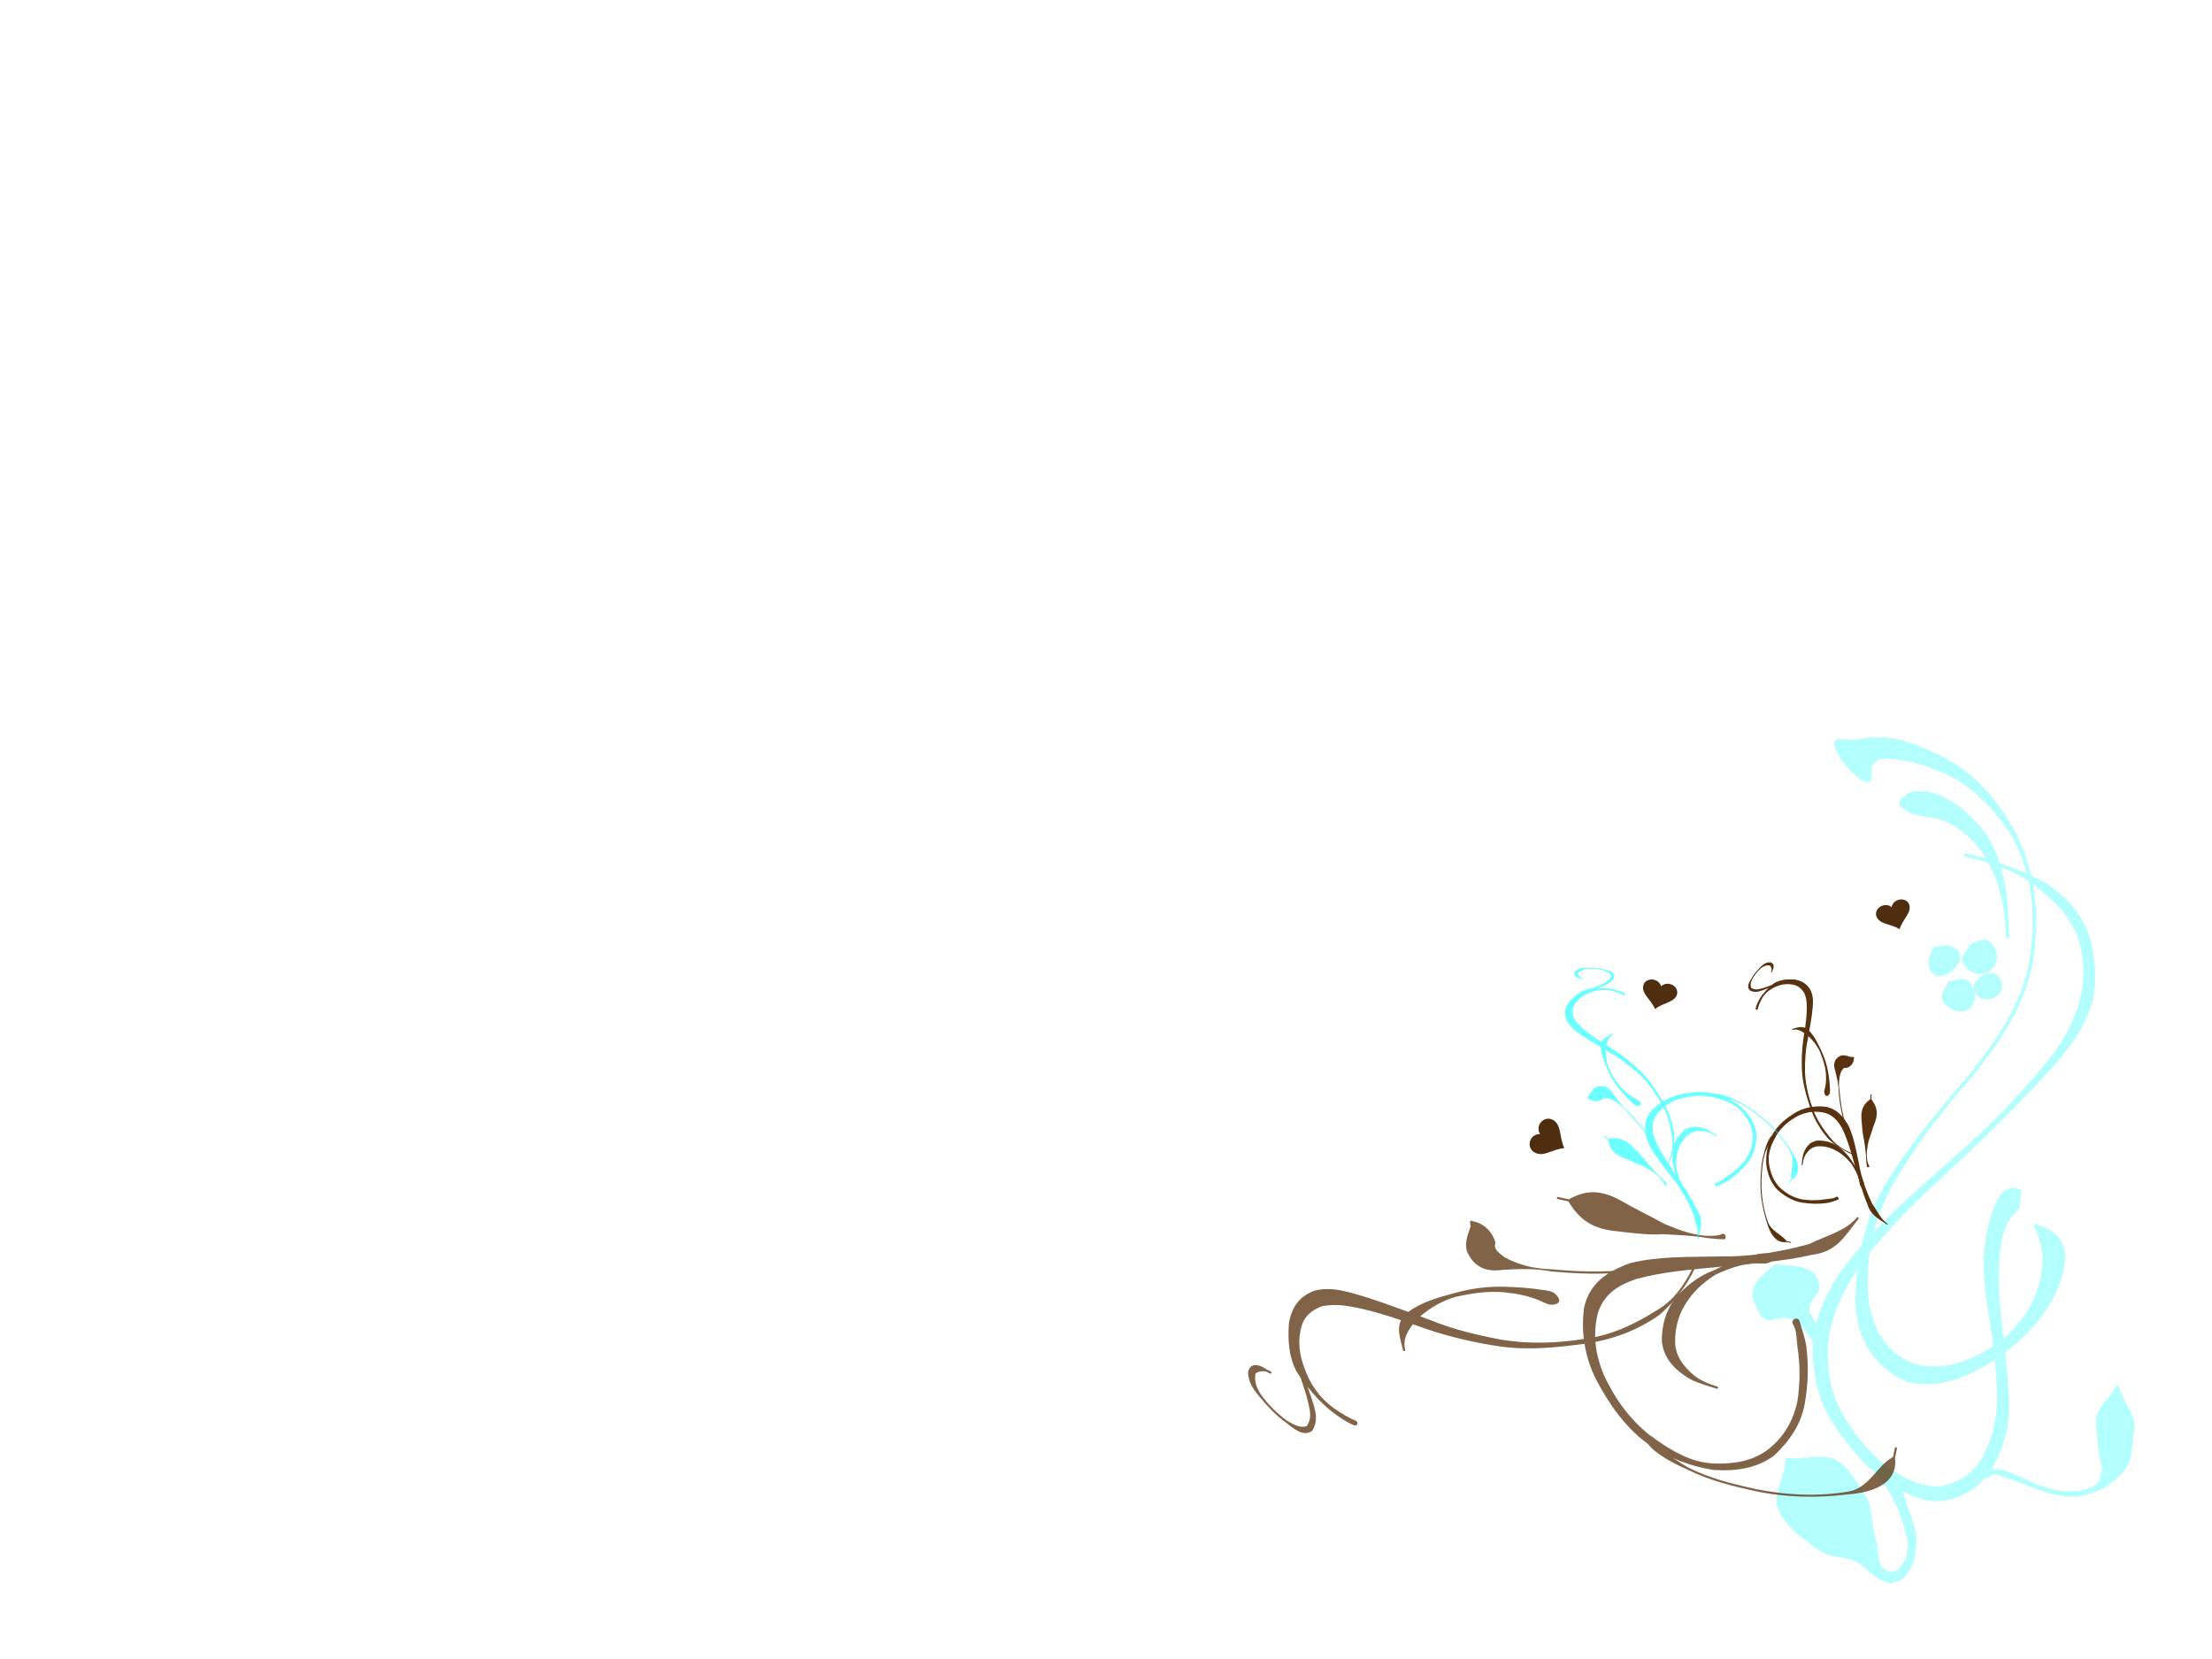<?xml version="1.0"?><svg width="640" height="480" xmlns="http://www.w3.org/2000/svg" xmlns:xlink="http://www.w3.org/1999/xlink">
 <title>Birds on a branch</title>
 <g>
  <title>Layer 1</title>
  <g transform="rotate(140.678, 549.788, 338.962) matrix(0.674, 0, 0, 0.753, -7.467, -94.18)" opacity="0.3" id="layer1">
   <g id="g2432">
    <path d="m728.283,717.73c-3.114,-3.232 -7.722,-4.757 -11.333,-7.485c-8.318,-5.181 -13.078,-14.195 -17.43,-22.668c-6.065,-13.124 -6.177,-26.381 -3.087,-40.237c4.35,-17.413 15.428,-30.722 28.934,-41.928c15.514,-11.707 34.177,-16.194 52.889,-19.752c19.089,-2.704 37.873,-6.746 56.056,-13.174c15.932,-5.753 29.116,-15.528 38.956,-29.214c5.67,-9.353 7.192,-18.866 1.392,-28.306c-8.591,-10.943 -21.858,-13.625 -34.998,-14.643c-14.627,0.203 -28.102,4.557 -37.738,15.783c-2.179,3.261 -3.649,6.13 -4.599,9.911c-0.246,0.98 -0.819,1.215 -1.379,0.374l0,0c-4.137,-6.211 -5.544,-10.371 -0.696,-16.942c12.233,-11.002 28.65,-13.602 44.716,-13.627c15.223,0.882 31.053,2.991 41.683,15.098c7.031,12.662 5.154,24.628 -3.997,35.9c-11.672,12.96 -25.901,22.558 -42.465,28.308c-18.526,5.735 -37.517,8.939 -56.664,11.935c-18.474,3.511 -36.915,7.909 -52.245,19.449c-13.329,11.037 -24.063,23.813 -27.828,41.173c-1.515,12.896 -0.573,25.585 6.406,36.931c4.258,7.074 9.288,13.364 16.2,18.021c3.562,0.779 4.92,0.502 7.226,-2.381c7.719,-9.647 8.573,26.372 0,17.474z" stroke-width="1px" fill-rule="nonzero" fill="#00ffff" id="path2202"/>
    <path d="m723.86,685.857c-3.824,0.346 -6.657,-1.943 -9.501,-4.286c-6.478,-7.339 -8.086,-16.729 -7.962,-26.197c1.577,-14.708 10.997,-25.884 20.176,-36.785c0.651,-0.772 1.744,0.148 1.092,0.921l0,0c-8.742,10.37 -15.463,21.51 -15.006,35.61c0.802,7.477 2.898,13.916 8.812,18.924c1.731,2.016 3.941,3.79 4.866,6.309c1.472,4.006 1.773,5.119 -2.477,5.504z" stroke-width="1px" fill-rule="nonzero" fill="#00ffff" id="path2242"/>
    <path d="m796.274,536.122c1.444,-1.356 3.629,-1.085 5.586,-1.41c6.396,-1.303 11.488,-5.567 16.063,-9.981c6.845,-6.202 12.245,-13.778 17.767,-21.13c5.905,-8.187 11.635,-16.539 18.289,-24.142c6.142,-6.962 13.973,-11.638 22.647,-14.7c8.712,-2.869 17.047,-2.029 25.194,1.902c8.533,5.142 12.001,13.687 14.64,22.833c2.488,9.718 2.192,19.629 0.838,29.471c-1.995,10.116 -7.224,18.56 -14.246,25.908c-7.91,7.606 -17.6,11.702 -27.923,14.813c-13.075,2.925 -26.384,4.675 -39.749,5.491c-14.739,0.887 -29.491,1.044 -44.237,1.761c-13.794,0.855 -27.573,2.453 -41.186,4.85c-10.022,1.579 -19.555,4.816 -28.316,9.901c-7.35,4.634 -13.218,10.82 -16.963,18.643c-3.854,8.472 -2.829,17.263 -0.705,26.006c2.49,10.244 8.635,18.6 15.42,26.422c0.662,0.763 -0.418,1.699 -1.079,0.936l0,0c-6.951,-8.024 -12.677,-16.931 -17.666,-26.296c-3.819,-9.758 -4.683,-19.491 -0.289,-29.31c4.685,-8.433 10.314,-15.904 18.94,-20.671c9.457,-4.926 19.661,-7.226 30.227,-8.493c13.797,-1.754 27.61,-3.183 41.487,-4.157c14.68,-1.072 29.396,-1.641 44.064,-2.866c12.927,-1.627 26.07,-2.824 38.449,-7.142c9.125,-3.215 18.09,-7.277 25.114,-14.113c6.229,-6.498 11.185,-13.667 12.987,-22.67c1.922,-8.956 2.004,-18.073 -0.241,-27.004c-2.197,-7.453 -5.494,-14.567 -12.181,-19.023c-6.596,-3.369 -13.562,-4.152 -20.776,-2.134c-7.836,2.819 -14.827,7.026 -20.719,12.991c-6.737,7.301 -12.744,15.154 -18.172,23.486c-5.263,8.07 -10.532,16.174 -17.174,23.21c-5.554,4.995 -11.291,9.736 -18.166,12.827c-3.608,1.511 -7.019,2.896 -10.349,0.436c-4.023,-2.973 -1.219,-3.22 2.427,-6.645z" stroke-width="1px" fill-rule="nonzero" fill="#00ffff" id="path2258"/>
    <path d="m910.943,488.501c-0.087,-1.856 0.449,-3.72 0.856,-5.522c0.845,-3.08 2.286,-5.98 3.603,-8.896c1.178,-3.463 2.718,-6.736 4.415,-9.969c1.821,-2.86 4.423,-5.001 7.043,-7.082c2.438,-1.65 5.053,-2.594 7.882,-3.296c2.503,-0.494 4.572,0.183 6.808,1.199c1.87,1.496 2.772,3.347 3.608,5.467c0.732,2.444 1.099,4.997 1.569,7.506c0.982,2.82 2.558,4.879 4.646,6.942c3.112,2.497 4.626,5.353 5.946,9.007c0.677,3.286 1.864,6.254 2.437,9.572c0.485,4.532 0.784,8.711 -1.363,12.829c-4.049,5.109 -10.323,6.685 -15.005,11.082c-0.736,0.692 -0.68,0.704 -1.428,0.025l0,0c-4.805,-4.359 -11.241,-6.08 -15.08,-11.512c-1.62,-3.544 -1.666,-6.827 -1.373,-10.656c0.213,-3.964 0.71,-7.817 2.043,-11.588c1.562,-2.847 3.866,-5.139 5.301,-8.131c1.837,-2.956 3.273,-6.207 5.53,-8.827c0.883,-1.547 1.922,-3.029 2.155,-4.843c-0.429,-1.095 -0.679,-2.347 -1.594,-3.141c-1.144,-0.621 -2.036,-1.5 -3.628,-1.199c-2.264,0.483 -4.587,0.787 -6.442,2.397c-2.345,1.723 -4.264,3.482 -5.465,6.228c-1.563,3.058 -2.971,6.174 -4.047,9.446c-0.822,2.783 -1.726,5.544 -2.073,8.419c-0.04,1.497 -0.081,2.971 0.1,4.439c0.556,4.523 -6.23,4.656 -6.444,0.104z" stroke-width="1px" fill-rule="nonzero" fill="#00ffff" id="path2262"/>
    <path d="m879.889,465.514c-1.142,-0.565 -2.245,-1.189 -3.378,-1.848c-2.227,-1.124 -3.392,-3.106 -4.698,-5.111c-1.37,-2.643 -2.956,-5.155 -4.242,-7.848c-1.715,-2.702 -3.546,-5.297 -5.581,-7.761c-1.938,-2.182 -4.224,-3.855 -6.605,-5.478c-2.3,-1.623 -5.019,-2.288 -7.703,-2.954c-3.33,-0.125 -5.259,1.584 -7.541,3.711c-1.838,4.504 -5.021,8.057 -7.947,11.855c-4.519,8.07 -11.193,5.827 -18.395,8.647c-0.94,0.368 -1.409,-0.153 -0.96,-1.058l0,0c3.211,-6.468 1.118,-13.134 8.349,-17.615c4.692,-4.461 9.098,-8.758 16.043,-8.602c3.706,-0.403 7.348,-0.361 10.917,0.859c2.957,0.773 5.8,1.704 8.446,3.299c2.525,1.762 5.013,3.622 6.868,6.12c2.021,2.581 4.159,5.107 5.69,8.035c1.711,2.418 3.056,5.017 4.907,7.329c1.13,1.67 2.234,3.366 3.45,4.965c1.085,0.34 2.181,0.864 3.356,0.804c1.995,-0.102 0.814,3.536 -0.976,2.651z" stroke-width="1px" fill-rule="nonzero" fill="#00ffff" id="path2266"/>
    <path d="m902.19,545.142c-0.319,1.546 -0.306,3.124 -0.377,4.687c-0.16,2.065 -0.117,4.081 0.021,6.145c1.274,3.266 4.187,4.506 7.084,6.111c4.824,1.472 3.201,5.337 2.075,9.582c-2.68,7.07 -9.875,6.039 -16.329,6.561c-1.007,0.081 -0.576,0.167 -1.34,-0.495l0,0c-4.413,-3.822 -8.817,-6.353 -10.329,-11.831c0.437,-2.995 0.95,-5.209 4.036,-6.692c3.252,-0.541 6.227,-0.812 8.126,-3.786c0.456,-1.926 0.841,-3.794 0.773,-5.79c0.039,-1.643 0.127,-3.295 0.02,-4.944c-0.288,-4.415 7.133,-3.881 6.24,0.452z" stroke-width="1px" fill-rule="nonzero" fill="#00ffff" id="path2274"/>
    <path d="m752.815,611.013c-0.841,2.041 -0.937,1.753 -3.328,2.323c-0.763,0.086 -1.526,0.172 -2.289,0.258c-1.004,0.113 -0.479,0.21 -1.42,-0.158l0,0c-0.722,-0.282 -1.444,-0.564 -2.166,-0.846c-2.102,-1.395 -2.373,-1.144 -2.44,-3.531c-0.236,-8.344 14.821,-5.765 11.643,1.954z" stroke-width="1px" fill-rule="nonzero" fill="#00ffff" id="path2286"/>
    <path d="m749.189,622.063c-0.545,2.517 -4.478,2.548 -6.677,3.361c-0.948,0.35 -0.45,0.462 -1.418,0.174l0,0c-3.64,-1.082 -7.233,-1.457 -6.635,-5.812c1.436,-10.441 16.962,-8.023 14.73,2.277z" stroke-width="1px" fill-rule="nonzero" fill="#00ffff" id="path2300"/>
    <path d="m766.324,614.653c0.045,3.369 -3.868,3.827 -6.509,5.006c-0.922,0.412 -0.536,0.423 -1.427,-0.051l0,0c-2.737,-1.458 -6.511,-2.045 -6.161,-5.606c0.976,-9.93 13.964,-9.326 14.097,0.651z" stroke-width="1px" fill-rule="nonzero" fill="#00ffff" id="path2302"/>
    <path d="m761.648,628.773c-1.244,2.633 -3.542,3.406 -6.136,4.724c-0.9,0.457 -0.531,0.425 -1.427,-0.041l0,0c-2.517,-1.307 -4.818,-2.102 -6.024,-4.683c-4.067,-8.704 17.691,-8.687 13.587,0z" stroke-width="1px" fill-rule="nonzero" fill="#00ffff" id="path2304"/>
   </g>
  </g>
  <g transform="rotate(131.351, 520.898, 324.566) matrix(-0.407, 0, 0, -0.573, 174.161, 483.941)" id="svg_201">
   <g id="svg_190">
    <g id="svg_191">
     <path d="m-876.003,318.363c-2.242,-0.924 -4.507,-1.733 -6.585,-2.921c-4.44,-2.697 -8.197,-5.82 -11.458,-9.417c-3.741,-4.111 -4.888,-8.818 -4.996,-13.77c0.63,-5.186 3.985,-9.256 8.441,-12.894c5.43,-3.726 11.819,-6.321 18.803,-7.554c7.731,-1.159 15.371,-0.189 22.834,1.481c6.897,1.751 12.607,4.99 17.008,9.497c4.076,4.962 2.985,10.033 0.405,15.227c-4.002,6.167 -10.004,11.29 -15.526,16.6c-6.064,5.365 -10.814,11.448 -14.755,17.906c-1.349,4.066 -4.317,8.485 -3.587,12.621c0.062,0.354 -0.564,0.42 -0.625,0.07l0,0c-0.893,-5.137 -2.707,-8.93 1.363,-13.836c4.321,-6.454 10.038,-12.187 15.214,-18.21c4.801,-5.351 9.798,-10.678 13.427,-16.603c2.12,-3.954 3.036,-7.841 0.567,-11.875c-3.278,-4.507 -8.162,-7.491 -14.295,-9.357c-6.957,-1.902 -14.189,-2.648 -21.504,-1.642c-6.697,1.187 -13.1,2.57 -17.957,6.706c-3.928,3.376 -6.968,7.207 -7.407,11.907c-0.392,4.602 1.151,8.829 4.367,12.691c3.16,3.337 6.924,6.36 11.227,8.776c1.777,1.051 3.504,2.581 5.702,2.956c1.503,0.256 0.699,2.203 -0.665,1.642z" stroke-width="1px" fill-rule="nonzero" fill="#59320f" id="svg_199"/>
     <path d="m-812.397,223.374c2.196,-0.883 4.564,-1.292 6.959,-1.677c4.983,-0.63 10.011,-0.441 14.962,0.228c4.84,1.054 8.375,3.572 11.638,6.451c2.874,3.113 3.706,6.237 1.903,9.83c-2.398,3.856 -7.247,5.981 -11.645,8.212c-5.427,2.574 -11.011,4.92 -16.55,7.333c-6.378,2.504 -12.09,5.785 -17.645,9.273c-6.367,4.185 -11.497,9.301 -15.855,14.838c-4.324,5.204 -6.495,11.091 -7.789,17.167c-1.229,4.567 -0.068,8.902 1.921,13.189c0.154,0.333 -0.438,0.504 -0.592,0.172l0,0c-2.015,-4.36 -2.999,-8.867 -2.822,-13.528c0.957,-6.349 3.778,-12.183 8.105,-17.594c4.586,-5.561 9.398,-11.056 15.743,-15.468c5.439,-3.761 11.303,-7.134 17.52,-10.044c5.399,-2.451 10.88,-4.829 15.947,-7.701c3.524,-2.003 7.008,-4.122 9.108,-7.214c0.999,-2.304 1.277,-4.507 -0.37,-6.713c-2.081,-2.945 -5.44,-4.962 -9.346,-6.269c-4.479,-1.59 -9.135,-2.119 -13.975,-1.233c-2.255,0.434 -4.518,0.942 -6.598,1.776c-0.904,0.361 -1.524,-0.662 -0.62,-1.026z" stroke-width="1px" fill-rule="nonzero" fill="#59320f" id="svg_198"/>
     <path d="m-825.414,277.757c0.733,-0.848 2.115,-1.198 3.279,-1.618c3.255,-1.212 6.032,-2.998 8.627,-4.941c3.537,-2.728 6.117,-5.999 8.434,-9.42c1.94,-3.379 2.754,-7.095 2.612,-10.79c-0.514,-2.535 -1.135,-5.095 -4.06,-6.458c-0.385,-0.179 -0.063,-0.613 0.321,-0.431l0,0c3.782,1.779 7.348,2.882 6.973,6.994c-0.514,3.989 -2.614,7.522 -4.848,11.084c-2.133,3.611 -4.891,6.958 -8.284,9.911c-2.511,2.203 -5.142,4.307 -7.999,6.227c-0.922,0.63 -1.997,1.488 -3.182,1.583c-2.311,0.182 -3.188,-0.623 -1.874,-2.14z" stroke-width="1px" fill-rule="nonzero" fill="#59320f" id="svg_197"/>
     <path d="m-858.115,322.716c0.389,-1.163 1.791,-1.996 2.772,-2.931c2.45,-2.581 3.874,-5.502 5.044,-8.566c0.847,-3.565 0.777,-7.144 -0.502,-10.622c-1.042,-2.903 -3.099,-5.467 -5.85,-7.529c-2.942,-2.105 -6.435,-2.374 -10.212,-2.01c-2.602,0.319 -4.77,1.222 -6.978,2.29c-0.381,0.182 -0.709,-0.245 -0.328,-0.431l0,0c2.269,-1.093 4.474,-2.297 6.955,-3.082c4.611,-1.191 9.116,-1.45 13.208,0.998c3.425,2.535 5.633,5.579 6.542,9.263c0.509,3.887 0.209,7.722 -1.557,11.417c-1.108,3.176 -2.408,6.391 -4.401,9.291c-0.778,1.145 -1.502,2.567 -3.053,3.033c-1.431,0.427 -2.032,0.053 -1.64,-1.121z" stroke-width="1px" fill-rule="nonzero" fill="#59320f" id="svg_196"/>
     <path d="m-837.838,301.651c1.089,-0.7 1.749,-1.684 2.47,-2.616c1.868,-2.483 4.093,-4.769 6.384,-7.011c3.288,-3.253 6.951,-6.237 10.725,-9.133c3.796,-2.381 6.734,-5.249 9.639,-8.272c2.66,-3.274 5.947,-4.671 10.662,-3.348c2.452,0.991 3.278,2.837 4.504,4.64c0.33,0.211 0.659,0.421 0.989,0.631c0.347,0.224 0.374,0.308 0,0.501l0,0c-0.408,0.21 -0.815,0.42 -1.223,0.633c-2.445,1.17 -5.312,1.086 -7.864,0.032c-0.832,-1.502 -2.953,-1.044 -4.855,-0.753c-4.562,1.334 -8.112,3.45 -11.413,6.297c-3.756,2.878 -7.401,5.848 -10.674,9.087c-2.274,2.224 -4.483,4.494 -6.337,6.955c-0.711,0.921 -1.556,1.814 -1.903,2.869c-0.228,0.696 -1.809,-0.06 -1.106,-0.512l0,0z" stroke-width="1px" fill-rule="nonzero" fill="#59320f" id="svg_195"/>
     <path d="m-872.482,273.87c-1.05,-0.07 -2.107,-0.172 -3.166,-0.231c-3.276,0.025 -6.469,0.795 -9.57,1.565c-6.18,2 -11.658,5.036 -16.98,8.177c-7.234,4.409 -13.551,9.651 -18.349,15.801c-3.553,4.367 -0.208,9.203 -1.525,13.626c0.498,0.581 0.996,1.166 1.494,1.747c0.25,0.294 -0.274,0.574 -0.523,0.28l0,0c-0.516,-0.609 -1.033,-1.219 -1.549,-1.828c-6.212,-3.775 -2.535,-9.904 1.448,-14.159c5.115,-6.055 11.265,-11.466 18.628,-15.868c5.367,-3.169 10.893,-6.23 17.128,-8.244c3.109,-1.152 6.283,-2.147 9.666,-2.661c1.174,-0.154 2.423,-0.312 3.566,-0.028c1.562,0.385 1.363,1.933 -0.268,1.821z" stroke-width="1px" fill-rule="nonzero" fill="#59320f" id="svg_194"/>
     <path d="m-844.47,318.247c1.092,-0.935 2.24,-1.842 3.449,-2.69c3.303,-2.133 6.151,-4.602 9.104,-7.029c3.024,-3.145 6.891,-5.736 10.536,-8.426c4.562,-3.127 8.615,-3.947 14.466,-2.945c0.825,-0.494 1.651,-0.984 2.476,-1.478c0.357,-0.21 0.736,0.189 0.379,0.403l0,0c-0.835,0.497 -1.671,0.995 -2.506,1.492c-1.403,4.78 -4.269,7.151 -10.055,8.867c-4.593,1.184 -8.987,2.707 -13.529,3.992c-3.774,1.492 -7.481,3.029 -10.427,5.481c-1.021,0.907 -2.022,1.789 -2.514,2.963c-0.355,0.847 -2.143,0.024 -1.379,-0.63z" stroke-width="1px" fill-rule="nonzero" fill="#59320f" id="svg_193"/>
     <path d="m-784.64,226.19c-0.956,-0.406 -1.891,-0.872 -2.855,-1.285c-2.205,-1.222 -4.623,-2.178 -7.057,-3.075c-2.408,-0.97 -4.943,-1.73 -7.244,-2.861c-1.944,-0.904 -3.237,-2.122 -3.767,-3.852c0.359,-2.612 4.151,-2.875 6.79,-3.257c3.565,-0.648 7.206,-0.592 10.829,-0.438c2.526,0.091 4.838,0.501 6.733,1.87c1.881,2.052 -0.471,3.334 -2.867,3.758c-0.425,0.137 -0.85,0.27 -1.275,0.403c-0.415,0.133 -0.647,-0.333 -0.233,-0.466l0,0c0.404,-0.126 0.809,-0.252 1.213,-0.378c0.818,-0.679 1.533,-1.261 1.509,-2.206c-1.25,-1.362 -3.026,-2.056 -5.158,-2.364c-3.524,-0.417 -7.107,-0.252 -10.597,0.305c-1.964,0.511 -3.972,0.984 -4.913,2.546c0.301,1.303 1.159,2.255 2.556,3.078c2.188,1.18 4.503,2.192 6.919,3.05c2.401,0.963 4.818,1.919 7.346,2.655c1.08,0.403 2.262,0.693 3.184,1.306c1.023,0.683 0.064,1.712 -1.114,1.212z" stroke-width="1px" fill-rule="nonzero" fill="#59320f" id="svg_192"/>
    </g>
   </g>
  </g>
  <defs>
   <pattern xlink:href="#svg_511" patternTransform="translate(-84.138 510.395)" id="svg_482"/>
   <pattern xlink:href="#svg_511" patternTransform="matrix(0.88 0 0 0.88 -58.848 577.678)" id="svg_676"/>
   <pattern xlink:href="#svg_511" patternTransform="matrix(0.88 0 0 0.88 -58.848 577.678)" id="svg_674"/>
   <pattern xlink:href="#svg_511" patternTransform="matrix(0.88 0 0 0.88 -58.848 577.678)" id="svg_672"/>
   <pattern xlink:href="#svg_511" patternTransform="matrix(0.88 0 0 0.88 -58.848 577.678)" id="svg_670"/>
   <pattern xlink:href="#svg_511" patternTransform="matrix(0.88 0 0 0.88 -58.848 577.678)" id="svg_668"/>
   <pattern xlink:href="#svg_736" patternTransform="translate(0.067 0.067)" id="svg_681"/>
   <pattern xlink:href="#svg_684" patternTransform="translate(-79.949 517.532)" id="svg_736"/>
   <pattern xlink:href="#svg_712" patternTransform="translate(-212.763 474.817)" id="svg_507"/>
   <pattern xlink:href="#svg_735" patternTransform="matrix(0.894 0 0 0.816 -53.447 517.427)" id="svg_509"/>
   <pattern xlink:href="#svg_723" patternTransform="matrix(0.894 0 0 0.816 -50.365 517.419)" id="svg_735"/>
   <pattern xlink:href="#svg_724" patternTransform="matrix(0.692 0 0 0.692 3.54248e-007 -1.90234e-005)" id="svg_723"/>
   <pattern xlink:href="#svg_727" patternTransform="matrix(0.732 0 0 0.715 -6.45752e-007 1.75391e-005)" id="svg_726"/>
   <pattern height="3.636" width="3.551" patternTransform="matrix(0.732 0 0 0.715 -50.326 517.536)" patternUnits="userSpaceOnUse" id="svg_727">
    <path d="m2.198,0.292c0.286,0.319 0.363,0.78 0.173,1.03c-0.19,0.25 -0.577,0.194 -0.863,-0.125c-0.286,-0.319 -0.363,-0.78 -0.173,-1.03c0.19,-0.25 0.577,-0.194 0.863,0.125z" fill="#800000" id="svg_734"/>
    <path d="m1.26,2.078c-0.269,0.374 -0.687,0.54 -0.933,0.371c-0.246,-0.169 -0.227,-0.609 0.042,-0.982c0.269,-0.374 0.687,-0.54 0.933,-0.371c0.246,0.169 0.227,0.609 -0.042,0.982z" fill="#800000" id="svg_733"/>
    <path d="m2.096,3.118c-0.376,0.132 -0.735,-0.037 -0.802,-0.378c-0.067,-0.341 0.184,-0.725 0.56,-0.857c0.376,-0.132 0.735,0.037 0.802,0.378c0.067,0.341 -0.184,0.725 -0.56,0.857z" fill="#800000" id="svg_732"/>
    <path d="m0.905,0.6c-0.074,0.344 -0.331,0.632 -0.574,0.644c-0.243,0.012 -0.38,-0.256 -0.305,-0.6c0.074,-0.344 0.331,-0.632 0.574,-0.644c0.243,-0.012 0.38,0.256 0.305,0.6z" fill="#800000" id="svg_731"/>
    <path d="m3.13,1.487c-0.278,0.132 -0.543,-0.037 -0.592,-0.378c-0.049,-0.341 0.136,-0.725 0.414,-0.857c0.278,-0.132 0.543,0.037 0.592,0.378c0.049,0.341 -0.136,0.725 -0.414,0.857z" fill="#800000" id="svg_730"/>
    <path d="m3.519,2.719c0.036,0.351 -0.117,0.72 -0.341,0.824c-0.224,0.104 -0.435,-0.096 -0.471,-0.447c-0.036,-0.351 0.117,-0.72 0.341,-0.824c0.224,-0.104 0.435,0.096 0.471,0.447z" fill="#800000" id="svg_729"/>
    <path d="m0.481,3.627c-0.323,-0.051 -0.533,-0.301 -0.47,-0.558c0.063,-0.257 0.375,-0.424 0.698,-0.373c0.323,0.051 0.533,0.301 0.47,0.558c-0.063,0.257 -0.375,0.424 -0.698,0.373z" fill="#800000" id="svg_728"/>
   </pattern>
   <pattern height="2.599" width="2.6" patternTransform="matrix(0.692 0 0 0.692 -50.326 517.536)" patternUnits="userSpaceOnUse" id="svg_724">
    <rect height="2.599" width="2.6" y="0" x="0" fill="url(#svg_726)" id="svg_725"/>
   </pattern>
   <pattern height="1.8" width="1.8" patternTransform="translate(-50.326 517.536)" patternUnits="userSpaceOnUse" id="svg_721">
    <rect height="1.8" width="1.8" y="0" x="0" fill="url(#svg_723)" id="svg_722"/>
   </pattern>
   <pattern height="2.175" width="2.341" patternTransform="translate(-50.418 517.402)" patternUnits="userSpaceOnUse" id="svg_712">
    <path d="m0.647,0.543c-0.085,0.118 -0.216,0.198 -0.345,0.21c-0.129,0.012 -0.236,-0.047 -0.281,-0.153c-0.044,-0.106 -0.02,-0.245 0.065,-0.363c0.085,-0.118 0.216,-0.198 0.345,-0.21c0.129,-0.012 0.236,0.047 0.281,0.153c0.044,0.106 0.02,0.245 -0.065,0.363z" fill="#333333" id="svg_720"/>
    <path d="m0.801,1.027c0.08,0.127 0.097,0.272 0.043,0.38c-0.054,0.108 -0.169,0.163 -0.303,0.145c-0.134,-0.019 -0.266,-0.108 -0.346,-0.235c-0.08,-0.127 -0.097,-0.272 -0.043,-0.38c0.054,-0.108 0.169,-0.163 0.303,-0.145c0.134,0.019 0.266,0.108 0.346,0.235z" fill="#333333" id="svg_719"/>
    <path d="m1.504,0.314c0.105,0.151 0.142,0.333 0.098,0.476c-0.044,0.143 -0.164,0.226 -0.313,0.218c-0.149,-0.008 -0.306,-0.106 -0.411,-0.258c-0.105,-0.151 -0.142,-0.333 -0.098,-0.476c0.044,-0.143 0.164,-0.226 0.313,-0.218c0.149,0.008 0.306,0.106 0.411,0.258z" fill="#333333" id="svg_718"/>
    <path d="m0.42,2.175c-0.138,0 -0.265,-0.053 -0.334,-0.139c-0.069,-0.086 -0.069,-0.193 -0,-0.279c0.069,-0.086 0.196,-0.14 0.334,-0.14c0.138,-0 0.265,0.053 0.334,0.139c0.069,0.086 0.069,0.193 0,0.279c-0.069,0.086 -0.196,0.14 -0.334,0.14z" fill="#333333" id="svg_717"/>
    <path d="m1.539,1.831c-0.137,0.103 -0.304,0.143 -0.439,0.107c-0.135,-0.036 -0.216,-0.144 -0.214,-0.283c0.002,-0.139 0.088,-0.287 0.225,-0.39c0.137,-0.103 0.304,-0.143 0.439,-0.107c0.135,0.036 0.216,0.144 0.214,0.283c-0.002,0.139 -0.088,0.287 -0.225,0.39z" fill="#333333" id="svg_716"/>
    <path d="m2.219,0.55c-0.082,0.116 -0.201,0.189 -0.313,0.192c-0.112,0.003 -0.199,-0.066 -0.229,-0.179c-0.03,-0.113 0.003,-0.255 0.085,-0.371c0.082,-0.116 0.201,-0.189 0.313,-0.192c0.112,-0.003 0.199,0.066 0.229,0.179c0.03,0.113 -0.003,0.255 -0.085,0.371z" fill="#333333" id="svg_715"/>
    <path d="m2.302,1.878c-0.052,0.129 -0.148,0.226 -0.252,0.255c-0.104,0.029 -0.2,-0.015 -0.251,-0.115c-0.052,-0.1 -0.051,-0.241 0.001,-0.37c0.052,-0.129 0.148,-0.226 0.252,-0.255c0.104,-0.029 0.2,0.015 0.251,0.115c0.052,0.1 0.051,0.241 -0.001,0.37z" fill="#333333" id="svg_714"/>
    <path d="m2.032,0.805c0.112,0.007 0.213,0.058 0.265,0.134c0.052,0.076 0.046,0.165 -0.015,0.233c-0.061,0.069 -0.167,0.106 -0.28,0.099c-0.112,-0.007 -0.213,-0.058 -0.265,-0.134c-0.052,-0.076 -0.046,-0.165 0.015,-0.233c0.061,-0.069 0.167,-0.106 0.28,-0.099z" fill="#333333" id="svg_713"/>
   </pattern>
   <pattern height="4" width="4" patternTransform="translate(-50.394 512.782)" patternUnits="userSpaceOnUse" id="svg_497">
    <g transform="matrix(1.72 0.053 -0.049 1.852 117.386 -950.24)" fill="#800000" id="svg_703">
     <path d="m-52.794,515.086c-0.131,0.182 -0.362,0.261 -0.517,0.177c-0.155,-0.085 -0.174,-0.301 -0.044,-0.484c0.131,-0.182 0.362,-0.261 0.517,-0.177c0.155,0.085 0.174,0.301 0.044,0.484z" fill="#800000" id="svg_711"/>
     <path d="m-52.641,515.569c0.124,0.196 0.089,0.42 -0.079,0.499c-0.167,0.08 -0.403,-0.014 -0.527,-0.21c-0.124,-0.196 -0.089,-0.419 0.079,-0.499c0.167,-0.08 0.403,0.014 0.527,0.21z" fill="#800000" id="svg_710"/>
     <path d="m-51.937,514.857c0.162,0.234 0.153,0.521 -0.02,0.641c-0.173,0.121 -0.444,0.029 -0.606,-0.205c-0.162,-0.234 -0.153,-0.521 0.02,-0.641c0.173,-0.121 0.444,-0.029 0.606,0.205z" fill="#800000" id="svg_709"/>
     <path d="m-53.021,516.718c-0.212,0 -0.385,-0.125 -0.385,-0.28c0,-0.154 0.172,-0.279 0.385,-0.279c0.212,0 0.385,0.125 0.385,0.279c0,0.154 -0.172,0.28 -0.385,0.28z" fill="#800000" id="svg_708"/>
     <path d="m-51.902,516.373c-0.212,0.159 -0.479,0.16 -0.597,0.004c-0.118,-0.156 -0.042,-0.411 0.17,-0.569c0.212,-0.158 0.479,-0.16 0.596,-0.004c0.118,0.156 0.042,0.411 -0.17,0.569z" fill="#800000" id="svg_707"/>
     <path d="m-51.222,515.092c-0.127,0.179 -0.332,0.244 -0.458,0.145c-0.126,-0.098 -0.126,-0.324 0.001,-0.503c0.127,-0.179 0.332,-0.244 0.458,-0.145c0.126,0.098 0.126,0.324 -0.001,0.503z" fill="#800000" id="svg_706"/>
     <path d="m-51.139,516.421c-0.081,0.199 -0.258,0.309 -0.397,0.245c-0.139,-0.064 -0.186,-0.276 -0.105,-0.476c0.081,-0.199 0.258,-0.308 0.397,-0.245c0.139,0.064 0.186,0.277 0.105,0.476z" fill="#800000" id="svg_705"/>
     <path d="m-51.409,515.348c0.173,0.011 0.308,0.124 0.3,0.253c-0.008,0.128 -0.155,0.224 -0.329,0.213c-0.174,-0.011 -0.308,-0.124 -0.3,-0.253c0.008,-0.129 0.155,-0.224 0.329,-0.213z" fill="#800000" id="svg_704"/>
    </g>
   </pattern>
   <pattern height="4.509" width="4.532" patternTransform="translate(-50.633 507.297)" patternUnits="userSpaceOnUse" id="svg_494">
    <g id="svg_693">
     <path d="m0.79,2.826c-0.436,0 -0.79,-0.235 -0.79,-0.524c-0,-0.29 0.353,-0.525 0.79,-0.525c0.436,-0 0.79,0.235 0.79,0.524c0,0.29 -0.353,0.525 -0.79,0.525z" fill="#800000" id="svg_702"/>
     <path d="m3.826,1.481c-0.454,0.316 -0.898,0.297 -0.992,-0.043c-0.093,-0.34 0.2,-0.872 0.654,-1.188c0.454,-0.316 0.898,-0.297 0.992,0.043c0.093,0.34 -0.2,0.872 -0.654,1.188z" fill="#800000" id="svg_701"/>
     <path d="m2.314,1.647c0.327,0.029 0.579,0.331 0.564,0.674c-0.015,0.343 -0.292,0.598 -0.619,0.569c-0.327,-0.029 -0.579,-0.331 -0.564,-0.674c0.015,-0.343 0.292,-0.598 0.619,-0.569z" fill="#800000" id="svg_700"/>
     <path d="m3.742,2.779c-0.436,0 -0.79,-0.235 -0.79,-0.524c-0,-0.29 0.353,-0.525 0.79,-0.525c0.436,-0 0.79,0.235 0.79,0.524c0,0.29 -0.353,0.525 -0.79,0.525z" fill="#800000" id="svg_699"/>
     <path d="m2.79,0.79c0,0.436 -0.235,0.79 -0.524,0.79c-0.29,0 -0.525,-0.353 -0.525,-0.79c-0,-0.436 0.235,-0.79 0.524,-0.79c0.29,-0 0.525,0.353 0.525,0.79z" fill="#800000" id="svg_698"/>
     <path d="m2.814,3.718c0,0.436 -0.235,0.79 -0.524,0.79c-0.29,0 -0.525,-0.353 -0.525,-0.79c-0,-0.436 0.235,-0.79 0.524,-0.79c0.29,-0 0.525,0.353 0.525,0.79l-0,0z" fill="#800000" id="svg_697"/>
     <path d="m1.05,4.281c-0.454,0.316 -0.898,0.297 -0.992,-0.043c-0.093,-0.34 0.2,-0.872 0.654,-1.188c0.454,-0.316 0.898,-0.297 0.992,0.043c0.093,0.34 -0.2,0.872 -0.654,1.188z" fill="#800000" id="svg_696"/>
     <path d="m1.497,0.72c0.316,0.454 0.297,0.898 -0.043,0.992c-0.34,0.093 -0.872,-0.2 -1.188,-0.654c-0.316,-0.454 -0.297,-0.898 0.043,-0.992c0.34,-0.093 0.872,0.2 1.188,0.654z" fill="#800000" id="svg_695"/>
     <path d="m4.25,3.45c0.316,0.454 0.297,0.898 -0.043,0.992c-0.34,0.093 -0.872,-0.2 -1.188,-0.654c-0.316,-0.454 -0.297,-0.898 0.043,-0.992c0.34,-0.093 0.872,0.2 1.188,0.654z" fill="#800000" id="svg_694"/>
    </g>
   </pattern>
   <pattern height="5.603" width="5.6" patternTransform="translate(-82.239 518.899)" patternUnits="userSpaceOnUse" id="svg_684">
    <path d="m1.549,1.402c-0.202,0.304 -0.517,0.51 -0.826,0.54c-0.309,0.03 -0.565,-0.121 -0.671,-0.395c-0.106,-0.274 -0.047,-0.63 0.156,-0.934c0.202,-0.304 0.517,-0.51 0.826,-0.54c0.309,-0.03 0.565,0.121 0.671,0.395c0.106,0.274 0.047,0.63 -0.156,0.934z" fill="#800000" id="svg_692"/>
    <path d="m1.989,2.646c0.192,0.326 0.231,0.699 0.103,0.978c-0.128,0.278 -0.404,0.42 -0.725,0.372c-0.32,-0.048 -0.635,-0.279 -0.827,-0.606c-0.192,-0.326 -0.231,-0.699 -0.103,-0.978c0.128,-0.279 0.404,-0.42 0.725,-0.372c0.32,0.048 0.635,0.279 0.827,0.606z" fill="#800000" id="svg_691"/>
    <path d="m3.598,0.664c0.251,0.389 0.341,0.856 0.234,1.225c-0.106,0.369 -0.392,0.583 -0.749,0.562c-0.357,-0.021 -0.732,-0.274 -0.983,-0.664c-0.251,-0.389 -0.341,-0.856 -0.234,-1.225c0.106,-0.369 0.392,-0.583 0.749,-0.562c0.357,0.021 0.732,0.274 0.983,0.664z" fill="#740000" id="svg_690"/>
    <path d="m1.004,5.603c-0.329,0 -0.633,-0.136 -0.798,-0.359c-0.165,-0.223 -0.165,-0.497 -0,-0.719c0.165,-0.223 0.469,-0.36 0.798,-0.36c0.329,-0 0.633,0.136 0.798,0.359c0.165,0.223 0.165,0.497 0,0.719c-0.165,0.223 -0.469,0.36 -0.798,0.36z" fill="#7b0000" id="svg_689"/>
    <path d="m3.682,4.717c-0.327,0.264 -0.728,0.369 -1.049,0.276c-0.322,-0.093 -0.517,-0.371 -0.511,-0.728c0.006,-0.357 0.211,-0.74 0.539,-1.003c0.327,-0.264 0.728,-0.369 1.049,-0.276c0.322,0.093 0.517,0.371 0.511,0.728c-0.006,0.357 -0.211,0.74 -0.539,1.003z" fill="#800000" id="svg_688"/>
    <path d="m5.307,1.418c-0.196,0.299 -0.482,0.487 -0.749,0.494c-0.268,0.007 -0.476,-0.169 -0.547,-0.461c-0.071,-0.292 0.006,-0.656 0.203,-0.954c0.196,-0.299 0.482,-0.487 0.749,-0.494c0.268,-0.007 0.476,0.169 0.547,0.461c0.071,0.292 -0.006,0.656 -0.203,0.954z" fill="#800000" id="svg_687"/>
    <path d="m5.506,4.838c-0.125,0.332 -0.354,0.582 -0.603,0.656c-0.248,0.074 -0.478,-0.039 -0.601,-0.297c-0.124,-0.258 -0.123,-0.621 0.002,-0.952c0.125,-0.332 0.354,-0.582 0.603,-0.656c0.248,-0.074 0.478,0.039 0.601,0.297c0.124,0.258 0.123,0.621 -0.002,0.952z" fill="#800000" id="svg_686"/>
    <path d="m4.86,2.077c0.269,0.018 0.511,0.149 0.634,0.344c0.124,0.195 0.11,0.424 -0.035,0.6c-0.145,0.177 -0.4,0.274 -0.669,0.256c-0.269,-0.018 -0.511,-0.149 -0.634,-0.344c-0.124,-0.195 -0.11,-0.424 0.035,-0.6c0.145,-0.177 0.4,-0.274 0.669,-0.256z" fill="#800000" id="svg_685"/>
   </pattern>
   <filter id="svg_682">
    <feGaussianBlur stdDeviation="0.028" id="svg_683"/>
   </filter>
   <pattern height="5.737" width="5.734" patternTransform="translate(-80.017 517.465)" patternUnits="userSpaceOnUse" id="svg_511">
    <rect filter="url(#svg_682)" height="5.603" width="5.6" y="0.067" x="0.067" fill="url(#svg_681)" id="svg_680"/>
   </pattern>
  </defs>
  <g opacity="0.76" transform="rotate(-132.644, 467.605, 396.058) matrix(1.025, 0, 0, 1.213, -62.452, -353.172)" id="svg_991">
   <g id="svg_994">
    <g id="svg_995">
     <path d="m491.959,657.551c-2.242,-0.924 -4.507,-1.734 -6.585,-2.917c-4.441,-2.7 -8.197,-5.82 -11.458,-9.42c-3.741,-4.108 -4.888,-8.815 -4.996,-13.77c0.63,-5.183 3.986,-9.256 8.441,-12.894c5.43,-3.723 11.819,-6.318 18.803,-7.55c7.731,-1.163 15.371,-0.189 22.834,1.478c6.897,1.755 12.607,4.99 17.009,9.501c4.076,4.962 2.984,10.033 0.404,15.223c-4.001,6.167 -10.004,11.294 -15.526,16.603c-6.065,5.365 -10.815,11.448 -14.755,17.906c-1.349,4.066 -4.317,8.482 -3.587,12.621c0.062,0.35 -0.564,0.42 -0.625,0.07l0,0c-0.892,-5.141 -2.706,-8.93 1.363,-13.84c4.321,-6.454 10.039,-12.183 15.215,-18.21c4.8,-5.351 9.798,-10.674 13.427,-16.599c2.119,-3.957 3.036,-7.841 0.566,-11.879c-3.278,-4.507 -8.162,-7.491 -14.295,-9.354c-6.957,-1.902 -14.189,-2.651 -21.505,-1.643c-6.696,1.184 -13.1,2.57 -17.956,6.706c-3.928,3.372 -6.968,7.207 -7.407,11.907c-0.392,4.598 1.151,8.829 4.367,12.688c3.16,3.341 6.924,6.363 11.227,8.78c1.777,1.047 3.504,2.577 5.702,2.956c1.503,0.256 0.698,2.203 -0.665,1.639z" stroke-width="1px" fill-rule="nonzero" fill="#59320f" id="svg_996"/>
     <path d="m555.566,562.565c2.196,-0.883 4.564,-1.293 6.958,-1.677c4.983,-0.633 10.011,-0.441 14.962,0.227c4.84,1.054 8.376,3.571 11.638,6.452c2.874,3.11 3.707,6.237 1.903,9.83c-2.398,3.852 -7.247,5.981 -11.645,8.209c-5.427,2.574 -11.012,4.92 -16.55,7.337c-6.378,2.504 -12.09,5.785 -17.645,9.273c-6.367,4.181 -11.496,9.301 -15.854,14.838c-4.324,5.204 -6.495,11.087 -7.789,17.167c-1.229,4.567 -0.068,8.899 1.921,13.189c0.154,0.329 -0.438,0.504 -0.592,0.172l0,0c-2.015,-4.36 -2.999,-8.867 -2.821,-13.532c0.956,-6.349 3.778,-12.183 8.105,-17.594c4.587,-5.561 9.398,-11.056 15.743,-15.468c5.439,-3.758 11.303,-7.13 17.52,-10.04c5.399,-2.451 10.881,-4.829 15.947,-7.701c3.523,-2.007 7.008,-4.125 9.108,-7.214c0.999,-2.304 1.277,-4.507 -0.37,-6.713c-2.081,-2.948 -5.44,-4.963 -9.345,-6.269c-4.479,-1.59 -9.135,-2.119 -13.975,-1.232c-2.255,0.433 -4.518,0.941 -6.598,1.773c-0.904,0.362 -1.524,-0.661 -0.62,-1.024z" stroke-width="1px" fill-rule="nonzero" fill="#59320f" id="svg_997"/>
     <path d="m542.549,616.948c0.733,-0.848 2.115,-1.201 3.279,-1.618c3.255,-1.212 6.032,-2.998 8.627,-4.941c3.537,-2.732 6.117,-6.003 8.434,-9.42c1.939,-3.379 2.753,-7.095 2.612,-10.793c-0.514,-2.535 -1.136,-5.092 -4.06,-6.454c-0.385,-0.182 -0.063,-0.613 0.321,-0.431l0,0c3.782,1.779 7.347,2.879 6.972,6.99c-0.513,3.992 -2.614,7.522 -4.847,11.084c-2.133,3.611 -4.891,6.962 -8.285,9.914c-2.51,2.199 -5.142,4.307 -7.999,6.227c-0.922,0.63 -1.997,1.488 -3.181,1.579c-2.311,0.182 -3.188,-0.62 -1.873,-2.136z" stroke-width="1px" fill-rule="nonzero" fill="#59320f" id="svg_998"/>
     <path d="m509.847,661.907c0.389,-1.163 1.791,-2 2.772,-2.931c2.45,-2.581 3.874,-5.505 5.044,-8.569c0.848,-3.562 0.778,-7.141 -0.502,-10.618c-1.043,-2.903 -3.099,-5.467 -5.851,-7.529c-2.941,-2.108 -6.435,-2.374 -10.211,-2.01c-2.602,0.315 -4.77,1.219 -6.978,2.287c-0.381,0.186 -0.709,-0.245 -0.328,-0.427l0,0c2.269,-1.093 4.475,-2.301 6.956,-3.082c4.611,-1.191 9.115,-1.453 13.207,0.995c3.425,2.535 5.634,5.582 6.542,9.263c0.508,3.891 0.209,7.722 -1.557,11.417c-1.107,3.18 -2.408,6.395 -4.401,9.294c-0.778,1.145 -1.502,2.563 -3.053,3.029c-1.431,0.427 -2.032,0.052 -1.64,-1.117z" stroke-width="1px" fill-rule="nonzero" fill="#59320f" id="svg_999"/>
     <path d="m530.124,640.839c1.089,-0.7 1.749,-1.681 2.47,-2.616c1.868,-2.483 4.093,-4.77 6.384,-7.011c3.288,-3.25 6.951,-6.237 10.725,-9.13c3.796,-2.385 6.734,-5.253 9.64,-8.275c2.66,-3.271 5.947,-4.672 10.662,-3.344c2.452,0.988 3.278,2.837 4.504,4.64c0.33,0.21 0.659,0.42 0.989,0.63c0.348,0.221 0.374,0.308 0,0.501l0,0c-0.408,0.21 -0.815,0.42 -1.223,0.63c-2.445,1.17 -5.313,1.086 -7.865,0.031c-0.832,-1.502 -2.953,-1.04 -4.855,-0.753c-4.562,1.334 -8.111,3.45 -11.413,6.3c-3.755,2.879 -7.401,5.848 -10.673,9.084c-2.274,2.224 -4.483,4.493 -6.336,6.958c-0.711,0.918 -1.556,1.811 -1.903,2.868c-0.229,0.693 -1.809,-0.06 -1.106,-0.515z" stroke-width="1px" fill-rule="nonzero" fill="#59320f" id="svg_1000"/>
     <path d="m495.48,613.061c-1.049,-0.074 -2.107,-0.175 -3.166,-0.231c-3.276,0.025 -6.468,0.795 -9.57,1.565c-6.181,1.996 -11.658,5.036 -16.98,8.177c-7.234,4.405 -13.551,9.648 -18.349,15.801c-3.553,4.367 -0.208,9.2 -1.525,13.626c0.498,0.581 0.996,1.163 1.494,1.747c0.25,0.294 -0.274,0.574 -0.523,0.28l0,0c-0.516,-0.609 -1.033,-1.219 -1.549,-1.828c-6.212,-3.775 -2.535,-9.907 1.448,-14.162c5.116,-6.051 11.265,-11.466 18.628,-15.868c5.367,-3.166 10.894,-6.23 17.128,-8.24c3.108,-1.152 6.282,-2.15 9.666,-2.665c1.175,-0.151 2.424,-0.312 3.567,-0.028c1.562,0.389 1.362,1.937 -0.268,1.825z" stroke-width="1px" fill-rule="nonzero" fill="#59320f" id="svg_1001"/>
     <path d="m523.492,657.439c1.092,-0.935 2.24,-1.842 3.449,-2.69c3.304,-2.133 6.151,-4.602 9.104,-7.029c3.025,-3.148 6.892,-5.74 10.536,-8.429c4.562,-3.127 8.615,-3.943 14.466,-2.945c0.825,-0.49 1.651,-0.984 2.476,-1.474c0.356,-0.214 0.735,0.189 0.379,0.399l0,0c-0.835,0.497 -1.671,0.995 -2.507,1.492c-1.403,4.78 -4.269,7.151 -10.054,8.871c-4.593,1.184 -8.987,2.707 -13.529,3.989c-3.774,1.495 -7.481,3.033 -10.427,5.481c-1.021,0.907 -2.022,1.793 -2.513,2.963c-0.355,0.847 -2.144,0.028 -1.38,-0.627z" stroke-width="1px" fill-rule="nonzero" fill="#59320f" id="svg_1002"/>
     <path d="m583.323,565.38c-0.957,-0.408 -1.891,-0.874 -2.855,-1.286c-2.205,-1.223 -4.623,-2.178 -7.057,-3.076c-2.408,-0.968 -4.943,-1.729 -7.244,-2.858c-1.944,-0.904 -3.236,-2.125 -3.767,-3.853c0.359,-2.614 4.151,-2.874 6.79,-3.258c3.565,-0.646 7.206,-0.591 10.829,-0.436c2.526,0.09 4.838,0.498 6.733,1.87c1.881,2.051 -0.471,3.333 -2.866,3.757c-0.425,0.134 -0.85,0.268 -1.276,0.402c-0.414,0.131 -0.647,-0.335 -0.232,-0.465l0,0c0.404,-0.126 0.808,-0.253 1.212,-0.379c0.818,-0.681 1.534,-1.26 1.509,-2.206c-1.25,-1.363 -3.025,-2.058 -5.158,-2.365c-3.524,-0.416 -7.107,-0.253 -10.597,0.306c-1.965,0.511 -3.972,0.984 -4.913,2.545c0.301,1.304 1.159,2.254 2.556,3.078c2.187,1.182 4.503,2.193 6.919,3.051c2.401,0.961 4.818,1.918 7.346,2.654c1.08,0.403 2.262,0.692 3.184,1.307c1.023,0.682 0.064,1.713 -1.114,1.211z" stroke-width="1px" fill-rule="nonzero" fill="#59320f" id="svg_1003"/>
    </g>
   </g>
  </g>
  <g transform="rotate(-177.179, 486.554, 319.595) matrix(0.464, 0, 0, -0.573, 169.526, 483.941)" opacity="0.58" id="svg_1004">
   <g id="svg_1007">
    <g id="svg_1008">
     <path d="m658.63,327.045c-2.242,-0.924 -4.507,-1.73 -6.585,-2.917c-4.441,-2.7 -8.197,-5.82 -11.458,-9.42c-3.741,-4.108 -4.888,-8.815 -4.996,-13.77c0.63,-5.183 3.985,-9.256 8.441,-12.894c5.43,-3.723 11.819,-6.318 18.803,-7.55c7.731,-1.163 15.371,-0.189 22.834,1.478c6.897,1.755 12.607,4.994 17.009,9.501c4.076,4.962 2.984,10.033 0.404,15.227c-4.001,6.167 -10.004,11.29 -15.526,16.599c-6.065,5.365 -10.815,11.448 -14.755,17.906c-1.349,4.066 -4.317,8.482 -3.587,12.621c0.062,0.35 -0.564,0.42 -0.625,0.07l0,0c-0.892,-5.138 -2.706,-8.93 1.363,-13.84c4.321,-6.451 10.039,-12.184 15.215,-18.21c4.8,-5.351 9.798,-10.674 13.427,-16.6c2.119,-3.957 3.036,-7.841 0.566,-11.875c-3.278,-4.507 -8.162,-7.491 -14.295,-9.357c-6.957,-1.902 -14.19,-2.651 -21.504,-1.642c-6.697,1.184 -13.101,2.57 -17.957,6.706c-3.928,3.376 -6.968,7.207 -7.407,11.907c-0.392,4.598 1.151,8.829 4.367,12.688c3.16,3.341 6.924,6.363 11.227,8.78c1.777,1.047 3.504,2.581 5.702,2.956c1.503,0.256 0.698,2.203 -0.665,1.639z" stroke-width="1px" fill-rule="nonzero" fill="#00ffff" id="svg_1009"/>
     <path d="m722.237,232.06c2.196,-0.883 4.564,-1.292 6.958,-1.677c4.983,-0.634 10.011,-0.441 14.962,0.228c4.84,1.054 8.376,3.569 11.638,6.451c2.873,3.11 3.706,6.237 1.903,9.83c-2.398,3.852 -7.247,5.981 -11.645,8.209c-5.427,2.574 -11.012,4.92 -16.55,7.337c-6.378,2.504 -12.09,5.785 -17.644,9.273c-6.367,4.185 -11.496,9.301 -15.854,14.838c-4.324,5.204 -6.495,11.087 -7.789,17.167c-1.229,4.567 -0.068,8.899 1.921,13.189c0.154,0.333 -0.438,0.504 -0.592,0.172l0,0c-2.015,-4.36 -2.999,-8.867 -2.821,-13.532c0.956,-6.349 3.778,-12.184 8.105,-17.594c4.587,-5.561 9.398,-11.052 15.743,-15.468c5.439,-3.758 11.303,-7.13 17.52,-10.04c5.399,-2.451 10.881,-4.829 15.947,-7.701c3.523,-2.007 7.008,-4.125 9.108,-7.214c0.999,-2.304 1.277,-4.507 -0.37,-6.713c-2.081,-2.949 -5.44,-4.962 -9.346,-6.269c-4.479,-1.59 -9.135,-2.119 -13.975,-1.233c-2.255,0.434 -4.518,0.942 -6.598,1.776c-0.904,0.361 -1.524,-0.662 -0.62,-1.026z" stroke-width="1px" fill-rule="nonzero" fill="#00ffff" id="svg_1010"/>
     <path d="m709.22,286.443c0.733,-0.847 2.115,-1.201 3.279,-1.618c3.255,-1.212 6.032,-2.998 8.627,-4.941c3.537,-2.732 6.117,-6.002 8.434,-9.42c1.939,-3.379 2.753,-7.095 2.612,-10.793c-0.514,-2.532 -1.135,-5.092 -4.06,-6.454c-0.385,-0.179 -0.063,-0.613 0.321,-0.431l0,0c3.782,1.779 7.347,2.879 6.972,6.99c-0.513,3.992 -2.614,7.522 -4.847,11.084c-2.133,3.611 -4.891,6.962 -8.285,9.914c-2.51,2.199 -5.142,4.307 -7.999,6.227c-0.922,0.63 -1.997,1.488 -3.182,1.583c-2.311,0.182 -3.188,-0.623 -1.873,-2.14z" stroke-width="1px" fill-rule="nonzero" fill="#00ffff" id="svg_1011"/>
     <path d="m676.518,331.402c0.389,-1.163 1.791,-1.996 2.772,-2.931c2.45,-2.581 3.874,-5.505 5.044,-8.566c0.848,-3.565 0.778,-7.144 -0.502,-10.622c-1.043,-2.903 -3.099,-5.467 -5.85,-7.529c-2.941,-2.108 -6.435,-2.374 -10.211,-2.01c-2.602,0.315 -4.77,1.219 -6.978,2.287c-0.381,0.186 -0.709,-0.242 -0.328,-0.427l0,0c2.269,-1.093 4.475,-2.301 6.956,-3.082c4.611,-1.191 9.115,-1.453 13.207,0.995c3.425,2.535 5.634,5.582 6.542,9.263c0.508,3.891 0.209,7.722 -1.557,11.417c-1.107,3.18 -2.408,6.395 -4.401,9.294c-0.778,1.145 -1.502,2.567 -3.053,3.029c-1.431,0.431 -2.032,0.056 -1.64,-1.117z" stroke-width="1px" fill-rule="nonzero" fill="#00ffff" id="svg_1012"/>
     <path d="m696.796,310.334c1.089,-0.7 1.749,-1.681 2.47,-2.616c1.868,-2.479 4.093,-4.77 6.384,-7.011c3.288,-3.25 6.951,-6.237 10.725,-9.13c3.796,-2.381 6.734,-5.253 9.64,-8.275c2.66,-3.271 5.947,-4.668 10.662,-3.344c2.451,0.988 3.277,2.837 4.503,4.64c0.33,0.21 0.659,0.42 0.989,0.63c0.348,0.221 0.374,0.308 0,0.501l0,0c-0.408,0.21 -0.815,0.42 -1.223,0.63c-2.445,1.17 -5.313,1.086 -7.864,0.032c-0.833,-1.502 -2.953,-1.04 -4.856,-0.753c-4.562,1.338 -8.111,3.453 -11.413,6.3c-3.755,2.879 -7.401,5.848 -10.673,9.084c-2.274,2.224 -4.483,4.497 -6.336,6.958c-0.711,0.921 -1.556,1.814 -1.903,2.868c-0.229,0.693 -1.809,-0.06 -1.106,-0.515z" stroke-width="1px" fill-rule="nonzero" fill="#00ffff" id="svg_1013"/>
     <path d="m662.151,282.556c-1.049,-0.074 -2.107,-0.175 -3.166,-0.231c-3.276,0.025 -6.468,0.795 -9.57,1.565c-6.181,1.996 -11.659,5.036 -16.98,8.177c-7.234,4.405 -13.551,9.648 -18.35,15.801c-3.553,4.367 -0.208,9.2 -1.525,13.626c0.498,0.581 0.996,1.166 1.494,1.747c0.25,0.294 -0.274,0.574 -0.523,0.28l0,0c-0.516,-0.609 -1.033,-1.219 -1.549,-1.828c-6.212,-3.775 -2.535,-9.907 1.447,-14.162c5.116,-6.051 11.265,-11.462 18.628,-15.868c5.367,-3.166 10.893,-6.227 17.128,-8.24c3.108,-1.152 6.282,-2.15 9.666,-2.665c1.175,-0.151 2.424,-0.312 3.567,-0.028c1.562,0.389 1.362,1.937 -0.268,1.825z" stroke-width="1px" fill-rule="nonzero" fill="#00ffff" id="svg_1014"/>
     <path d="m690.164,326.933c1.092,-0.935 2.24,-1.842 3.449,-2.69c3.304,-2.133 6.151,-4.602 9.104,-7.028c3.025,-3.148 6.892,-5.736 10.536,-8.429c4.562,-3.127 8.615,-3.943 14.466,-2.945c0.825,-0.49 1.651,-0.981 2.476,-1.474c0.356,-0.214 0.736,0.189 0.379,0.399l0,0c-0.835,0.497 -1.671,0.998 -2.507,1.495c-1.403,4.777 -4.269,7.148 -10.054,8.867c-4.593,1.184 -8.987,2.707 -13.529,3.989c-3.774,1.495 -7.481,3.033 -10.427,5.481c-1.021,0.907 -2.022,1.793 -2.513,2.963c-0.355,0.847 -2.144,0.028 -1.38,-0.627z" stroke-width="1px" fill-rule="nonzero" fill="#00ffff" id="svg_1015"/>
     <path d="m749.994,234.876c-0.957,-0.41 -1.891,-0.875 -2.855,-1.285c-2.205,-1.226 -4.623,-2.178 -7.057,-3.078c-2.408,-0.967 -4.943,-1.73 -7.244,-2.858c-1.944,-0.904 -3.236,-2.126 -3.767,-3.852c0.359,-2.616 4.151,-2.875 6.79,-3.257c3.565,-0.648 7.206,-0.592 10.829,-0.438c2.526,0.091 4.838,0.497 6.733,1.87c1.881,2.052 -0.471,3.334 -2.866,3.758c-0.425,0.133 -0.85,0.27 -1.276,0.403c-0.414,0.13 -0.647,-0.336 -0.232,-0.466l0,0c0.404,-0.126 0.808,-0.252 1.212,-0.378c0.818,-0.683 1.534,-1.261 1.509,-2.206c-1.25,-1.362 -3.025,-2.059 -5.158,-2.364c-3.524,-0.417 -7.107,-0.256 -10.597,0.305c-1.965,0.511 -3.972,0.984 -4.913,2.546c0.301,1.303 1.159,2.252 2.556,3.078c2.187,1.18 4.503,2.192 6.919,3.05c2.401,0.96 4.818,1.916 7.346,2.655c1.08,0.403 2.262,0.69 3.184,1.306c1.023,0.683 0.064,1.713 -1.114,1.212z" stroke-width="1px" fill-rule="nonzero" fill="#00ffff" id="svg_1016"/>
    </g>
   </g>
  </g>
  <g transform="rotate(14.959, 479.131, 287.658) matrix(0.258, 0, 0, 0.224, 18.94, 19.105)" id="svg_8">
   <g id="svg_6">
    <path d="m1777.672,1181.5c-5.664,0 -10.26,4.597 -10.26,10.26c0,11.521 11.622,14.543 19.542,25.934c7.488,-11.321 19.542,-14.78 19.542,-25.934c0,-5.664 -4.597,-10.26 -10.26,-10.26c-4.108,0 -7.644,2.426 -9.282,5.916c-1.638,-3.49 -5.174,-5.916 -9.282,-5.916z" stroke-width="0" stroke-miterlimit="4" stroke="#000000" fill="#4f2d0f" id="svg_7"/>
   </g>
  </g>
  <g transform="rotate(-19.898, 547.269, 265.231) matrix(0.258, 0, 0, 0.224, 18.94, 19.105)" id="svg_9">
   <g id="svg_11">
    <path d="m2042.259,1081.321c-5.664,0 -10.26,4.597 -10.26,10.26c0,11.522 11.623,14.543 19.543,25.934c7.487,-11.321 19.542,-14.78 19.542,-25.934c0,-5.664 -4.596,-10.26 -10.26,-10.26c-4.108,0 -7.644,2.426 -9.282,5.916c-1.638,-3.49 -5.174,-5.916 -9.282,-5.916z" stroke-width="0" stroke-miterlimit="4" stroke="#000000" fill="#4f2d0f" id="svg_12"/>
   </g>
  </g>
  <g id="svg_13" transform="rotate(-60, 448.339, 329.516) matrix(0.277, 0, 0, 0.267, 16.14, 13.146)">
   <g id="svg_15">
    <path d="m1550.416,1167.547c-5.664,0 -10.26,4.597 -10.26,10.26c0,11.522 11.622,14.543 19.542,25.934c7.488,-11.32 19.543,-14.779 19.543,-25.934c0,-5.664 -4.596,-10.26 -10.26,-10.26c-4.108,0 -7.645,2.427 -9.283,5.916c-1.638,-3.489 -5.174,-5.916 -9.282,-5.916z" stroke-width="0" stroke-miterlimit="4" stroke="#000000" fill="#4f2d0f" id="svg_16"/>
   </g>
  </g>
  <ellipse ry="62" rx="16" id="svg_1" cy="806" cx="1141" stroke-width="5" stroke="#000000" fill="#FF0000"/>
  <ellipse rx="1" id="svg_2" cy="793" cx="1113" stroke-width="5" stroke="#000000" fill="#FF0000"/>
 </g>
</svg>